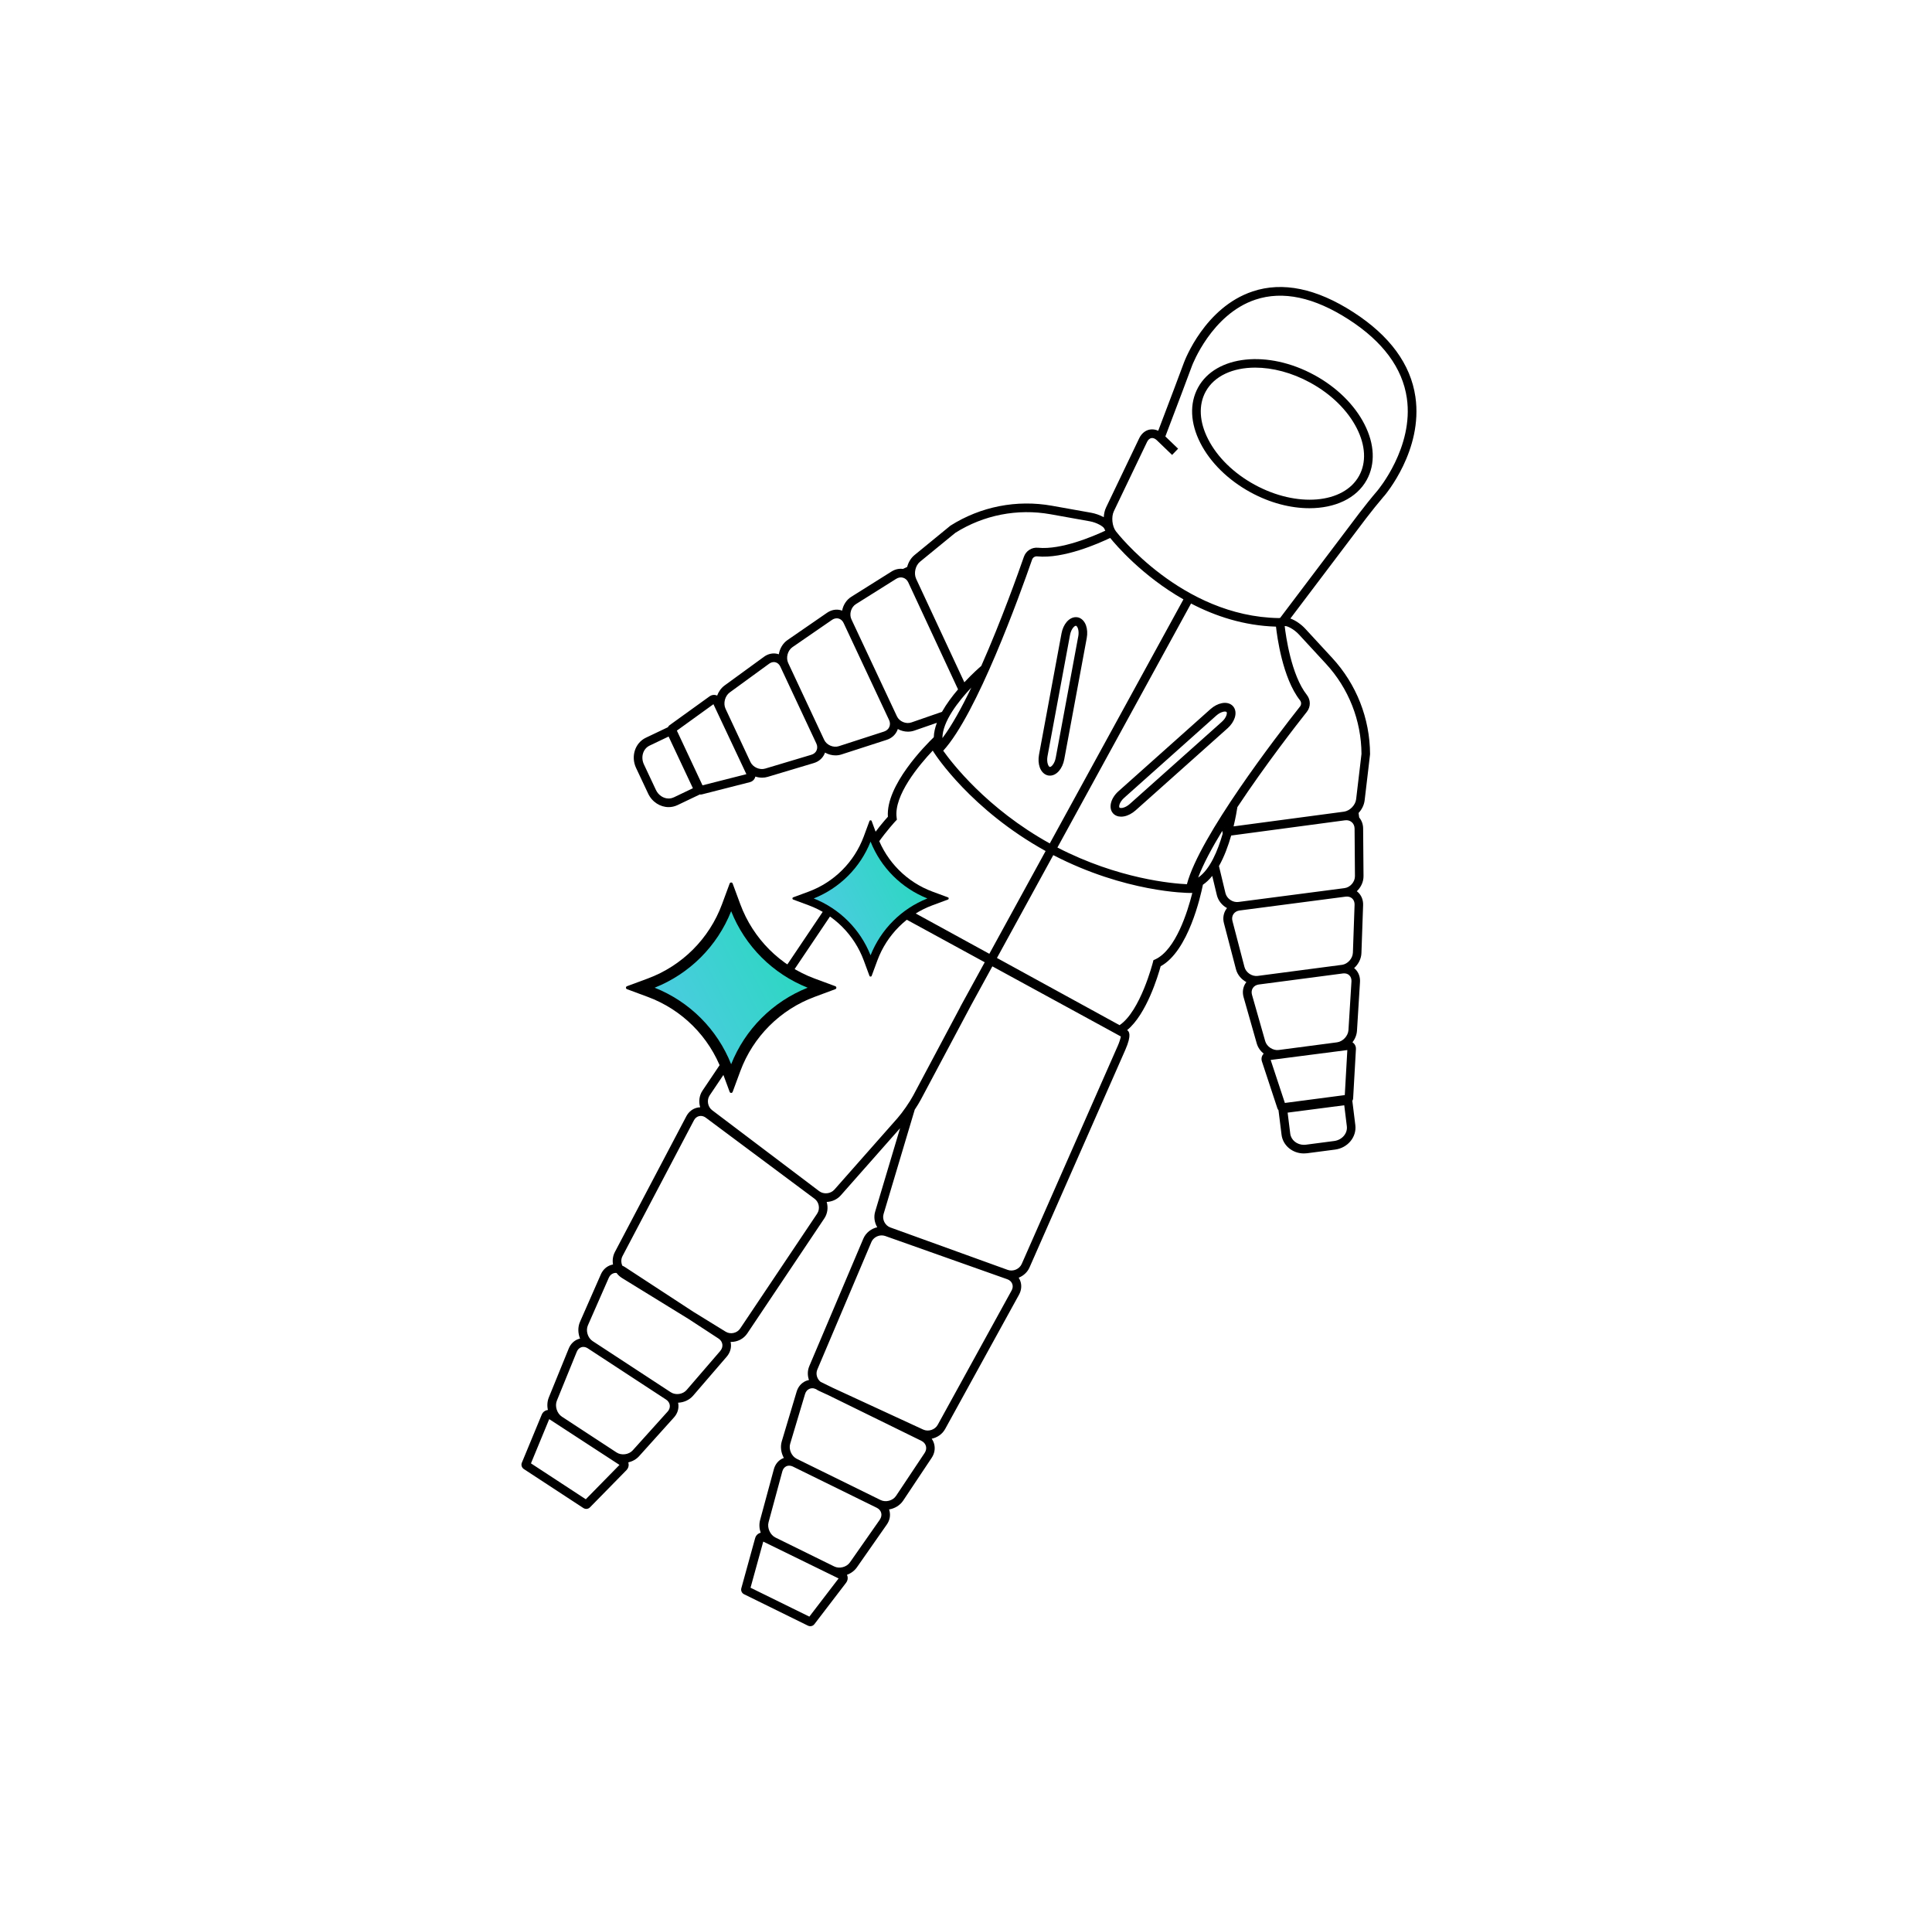 <svg width="101" height="100" viewBox="0 0 101 100" fill="none" xmlns="http://www.w3.org/2000/svg">
<g clip-path="url(#clip0_33_770)">
<path d="M68.717 19.607C66.287 18.275 63.556 18.565 62.633 20.252C62.177 21.084 62.22 22.117 62.755 23.162C63.275 24.179 64.203 25.09 65.365 25.727C66.394 26.291 67.475 26.564 68.452 26.564C69.784 26.564 70.917 26.056 71.451 25.082C71.907 24.25 71.864 23.217 71.329 22.172C70.809 21.155 69.882 20.244 68.719 19.607H68.717ZM71.053 24.865C70.249 26.334 67.794 26.543 65.582 25.331C64.497 24.737 63.636 23.894 63.158 22.957C62.693 22.05 62.648 21.166 63.029 20.469C63.482 19.643 64.457 19.215 65.617 19.215C66.519 19.215 67.532 19.473 68.5 20.003C69.586 20.597 70.447 21.44 70.925 22.377C71.389 23.285 71.435 24.168 71.053 24.865Z" fill="black"/>
<path d="M56.331 32.266C56.135 32.23 55.932 32.316 55.77 32.5C55.635 32.655 55.536 32.871 55.493 33.107L54.317 39.447C54.273 39.684 54.288 39.92 54.357 40.113C54.442 40.344 54.602 40.496 54.798 40.534C54.828 40.54 54.856 40.541 54.887 40.541C55.054 40.541 55.221 40.456 55.359 40.299C55.494 40.143 55.592 39.928 55.636 39.691L56.812 33.352C56.856 33.115 56.841 32.878 56.772 32.685C56.687 32.454 56.527 32.302 56.331 32.264V32.266ZM56.367 33.269L55.191 39.608C55.163 39.763 55.099 39.907 55.018 40C54.961 40.066 54.908 40.092 54.881 40.086C54.853 40.082 54.814 40.039 54.783 39.956C54.74 39.84 54.733 39.684 54.761 39.528L55.938 33.189C55.966 33.033 56.03 32.89 56.111 32.797C56.164 32.735 56.214 32.709 56.242 32.709C56.245 32.709 56.247 32.709 56.25 32.709C56.277 32.714 56.316 32.756 56.348 32.839C56.39 32.955 56.398 33.112 56.369 33.267L56.367 33.269Z" fill="black"/>
<path d="M58.471 41.357C58.061 41.724 57.936 42.23 58.186 42.511C58.289 42.626 58.438 42.686 58.611 42.686C58.663 42.686 58.717 42.68 58.773 42.669C58.975 42.629 59.184 42.518 59.364 42.359L64.174 38.066C64.354 37.906 64.486 37.71 64.55 37.514C64.625 37.28 64.592 37.061 64.459 36.912C64.326 36.764 64.112 36.705 63.873 36.754C63.67 36.794 63.461 36.904 63.281 37.064L58.471 41.357ZM63.96 37.198C63.989 37.192 64.014 37.191 64.035 37.191C64.079 37.191 64.109 37.201 64.121 37.215C64.139 37.235 64.145 37.293 64.118 37.378C64.081 37.495 63.992 37.625 63.873 37.729L59.062 42.022C58.945 42.128 58.806 42.202 58.685 42.226C58.599 42.242 58.542 42.23 58.524 42.211C58.474 42.155 58.531 41.911 58.773 41.697L63.583 37.404C63.701 37.298 63.839 37.224 63.96 37.2V37.198Z" fill="black"/>
<path d="M72.349 25.942C72.433 25.843 74.397 23.521 73.994 20.744C73.746 19.035 72.655 17.547 70.75 16.318C68.825 15.075 67.053 14.709 65.485 15.232C62.984 16.066 61.938 18.835 61.894 18.951C61.751 19.34 61.513 19.975 61.366 20.361L60.549 22.515C60.409 22.449 60.257 22.427 60.11 22.452C59.875 22.494 59.675 22.659 59.557 22.903L57.823 26.524C57.75 26.674 57.713 26.851 57.702 27.033C57.498 26.922 57.257 26.839 57.045 26.801L54.995 26.435C53.153 26.106 51.268 26.475 49.686 27.475L47.809 29.012C47.617 29.169 47.487 29.392 47.424 29.634L47.205 29.737C47.002 29.71 46.795 29.755 46.61 29.871L44.503 31.194C44.247 31.354 44.079 31.625 44.025 31.918C44.002 31.908 43.98 31.901 43.956 31.895C43.713 31.828 43.457 31.877 43.236 32.029L41.171 33.453C40.923 33.623 40.763 33.902 40.714 34.199C40.693 34.191 40.673 34.184 40.652 34.179C40.412 34.117 40.153 34.172 39.939 34.329L37.88 35.829C37.699 35.962 37.567 36.15 37.491 36.358C37.469 36.348 37.447 36.339 37.423 36.333C37.312 36.304 37.194 36.327 37.101 36.393L34.999 37.908C34.961 37.936 34.937 37.972 34.917 38.011L33.762 38.561C33.198 38.831 32.97 39.537 33.252 40.139L33.883 41.479C34.091 41.923 34.519 42.187 34.955 42.187C35.11 42.187 35.267 42.153 35.416 42.083L36.585 41.525C36.599 41.526 36.611 41.531 36.624 41.531C36.645 41.531 36.668 41.528 36.689 41.523L39.204 40.882C39.317 40.853 39.411 40.777 39.461 40.671C39.473 40.645 39.482 40.617 39.489 40.59C39.602 40.627 39.721 40.648 39.841 40.648C39.939 40.648 40.038 40.635 40.133 40.606L42.544 39.884C42.801 39.807 42.998 39.638 43.102 39.406C43.113 39.383 43.12 39.359 43.129 39.337C43.297 39.43 43.485 39.483 43.677 39.483C43.782 39.483 43.888 39.468 43.99 39.434L46.358 38.669C46.611 38.587 46.807 38.412 46.908 38.178C46.919 38.154 46.928 38.13 46.935 38.105C47.097 38.194 47.279 38.243 47.465 38.243C47.576 38.243 47.688 38.225 47.795 38.189L48.977 37.78C48.882 38.035 48.823 38.288 48.816 38.534C48.388 38.947 46.299 41.048 46.417 42.69C46.079 43.064 44.682 44.679 44.542 45.996C44.45 45.949 44.209 45.878 43.705 46.627L36.727 57.002C36.55 57.264 36.516 57.589 36.605 57.877C36.555 57.878 36.505 57.884 36.454 57.895C36.206 57.95 36.003 58.112 35.878 58.349L32.145 65.44C32.038 65.644 32.008 65.875 32.047 66.092C32.016 66.098 31.986 66.104 31.956 66.115C31.714 66.187 31.521 66.362 31.413 66.606L30.321 69.091C30.2 69.366 30.211 69.688 30.324 69.967C30.303 69.972 30.282 69.976 30.261 69.982C30.025 70.056 29.832 70.239 29.733 70.484L28.694 73.036C28.608 73.246 28.594 73.478 28.643 73.698C28.619 73.701 28.593 73.704 28.569 73.712C28.457 73.746 28.367 73.828 28.323 73.936L27.281 76.454C27.231 76.573 27.275 76.712 27.384 76.785L30.5 78.825C30.546 78.855 30.597 78.869 30.648 78.869C30.719 78.869 30.788 78.841 30.84 78.789L32.753 76.839C32.836 76.754 32.877 76.637 32.863 76.519C32.86 76.491 32.854 76.463 32.845 76.436C33.061 76.387 33.261 76.278 33.409 76.114L35.234 74.087C35.413 73.888 35.493 73.641 35.462 73.39C35.459 73.366 35.454 73.342 35.448 73.318C35.745 73.306 36.038 73.179 36.234 72.951L37.992 70.91C38.165 70.708 38.242 70.457 38.206 70.206C38.203 70.183 38.198 70.162 38.192 70.139C38.201 70.139 38.212 70.141 38.221 70.141C38.55 70.141 38.874 69.984 39.066 69.696L43.093 63.685C43.267 63.427 43.301 63.109 43.217 62.824C43.493 62.812 43.764 62.696 43.954 62.48L47.053 58.971L45.752 63.328C45.667 63.608 45.717 63.905 45.86 64.147C45.545 64.218 45.263 64.433 45.132 64.745L42.309 71.403C42.208 71.641 42.209 71.9 42.291 72.131C42.235 72.143 42.179 72.16 42.125 72.182C41.894 72.284 41.724 72.481 41.647 72.737L40.869 75.337C40.783 75.625 40.833 75.943 40.979 76.206C40.959 76.213 40.938 76.219 40.919 76.228C40.694 76.329 40.525 76.536 40.456 76.792L39.736 79.451C39.678 79.669 39.693 79.902 39.767 80.114C39.742 80.12 39.718 80.126 39.696 80.137C39.589 80.185 39.51 80.277 39.479 80.389L38.755 83.014C38.72 83.139 38.781 83.272 38.897 83.329L42.241 84.973C42.279 84.991 42.32 85 42.36 85C42.442 85 42.522 84.962 42.574 84.894L44.235 82.724C44.307 82.629 44.333 82.509 44.306 82.393C44.3 82.365 44.289 82.338 44.277 82.313C44.485 82.237 44.67 82.103 44.797 81.922L46.359 79.687C46.513 79.469 46.563 79.212 46.5 78.968C46.494 78.944 46.486 78.921 46.477 78.897C46.77 78.849 47.045 78.689 47.213 78.439L48.707 76.197C48.855 75.975 48.9 75.717 48.834 75.471C48.807 75.372 48.763 75.281 48.706 75.2C48.997 75.139 49.262 74.962 49.41 74.692L53.272 67.671C53.401 67.435 53.423 67.176 53.334 66.941C53.312 66.885 53.285 66.832 53.254 66.784C53.499 66.686 53.711 66.499 53.821 66.247L58.825 54.883C59.184 54.068 59.017 53.902 58.923 53.844C59.943 53.006 60.544 50.987 60.676 50.504C62.123 49.719 62.769 46.828 62.885 46.244C63.063 46.124 63.226 45.964 63.373 45.782L63.613 46.784C63.684 47.078 63.886 47.323 64.145 47.464C64.129 47.484 64.114 47.504 64.1 47.525C63.959 47.736 63.916 47.994 63.984 48.252L64.613 50.66C64.688 50.951 64.897 51.192 65.157 51.334C65.142 51.353 65.127 51.371 65.114 51.392C64.975 51.604 64.939 51.863 65.011 52.119L65.7 54.541C65.76 54.752 65.892 54.936 66.062 55.073C66.043 55.094 66.023 55.117 66.008 55.141C65.946 55.241 65.931 55.361 65.967 55.471L66.781 57.937C66.793 57.972 66.813 58 66.836 58.026L66.996 59.311C67.066 59.878 67.572 60.289 68.163 60.289C68.217 60.289 68.273 60.286 68.329 60.279L69.797 60.087C70.456 60.001 70.93 59.428 70.853 58.809L70.696 57.539C70.719 57.501 70.737 57.46 70.738 57.415L70.885 54.829C70.891 54.715 70.847 54.603 70.762 54.525C70.744 54.508 70.725 54.494 70.704 54.481C70.839 54.304 70.927 54.092 70.94 53.867L71.097 51.325C71.114 51.059 71.019 50.81 70.839 50.643C70.823 50.628 70.806 50.614 70.79 50.602C71.013 50.4 71.162 50.115 71.172 49.815L71.26 47.307C71.269 47.039 71.172 46.798 70.986 46.629C70.967 46.612 70.948 46.597 70.93 46.584C71.145 46.38 71.284 46.094 71.281 45.791L71.261 43.304C71.26 43.085 71.186 42.886 71.055 42.729L71.023 42.493C71.194 42.309 71.311 42.076 71.34 41.831L71.533 40.198C71.593 39.69 71.623 39.431 71.623 39.421C71.616 37.55 70.912 35.761 69.642 34.386L68.229 32.855C68.03 32.64 67.733 32.427 67.458 32.329L71.408 27.104C71.655 26.777 72.076 26.255 72.344 25.942H72.349ZM66.706 32.754C66.759 33.238 67.042 35.44 67.962 36.606C68.036 36.701 68.037 36.83 67.965 36.924C66.726 38.494 62.713 43.708 62.048 46.217C61.323 46.184 58.474 45.949 55.279 44.299L62.265 31.545C63.526 32.204 65.026 32.703 66.707 32.754H66.706ZM64.001 43.26C64.001 43.26 64.004 43.254 64.007 43.251C64.007 43.254 64.005 43.257 64.005 43.26H64.002H64.001ZM54.879 44.085C51.58 42.259 49.742 39.851 49.309 39.239C51.066 37.328 53.299 31.139 53.955 29.25C53.994 29.138 54.104 29.069 54.223 29.081C55.602 29.218 57.443 28.402 58.037 28.117C58.332 28.482 59.714 30.103 61.867 31.329L54.879 44.087V44.085ZM49.267 38.58C49.267 37.711 50.107 36.651 50.779 35.938C50.273 36.993 49.752 37.937 49.267 38.58ZM48.096 29.361L49.941 27.851C51.425 26.916 53.19 26.572 54.917 26.879L56.966 27.246C57.345 27.314 57.673 27.516 57.725 27.621L57.782 27.738C57.165 28.027 55.476 28.751 54.269 28.63C53.94 28.597 53.635 28.791 53.527 29.101C53.258 29.876 52.352 32.432 51.298 34.808C51.21 34.882 50.841 35.205 50.414 35.663L47.891 30.25V30.247C47.762 29.963 47.855 29.559 48.096 29.361ZM35.22 41.677C35.136 41.716 35.047 41.737 34.955 41.737C34.679 41.737 34.419 41.562 34.291 41.291L33.661 39.95C33.485 39.573 33.616 39.136 33.957 38.973L34.953 38.498L36.223 41.2L35.222 41.678L35.22 41.677ZM36.725 41.048L35.385 38.188L37.297 36.808L39.019 40.465L36.725 41.048ZM42.689 39.222C42.641 39.332 42.543 39.413 42.415 39.451L40.003 40.173C39.712 40.261 39.359 40.103 39.231 39.828L37.928 37.043C37.799 36.764 37.898 36.376 38.147 36.194L40.206 34.694C40.284 34.636 40.37 34.606 40.454 34.606C40.483 34.606 40.512 34.609 40.54 34.617C40.647 34.644 40.735 34.722 40.791 34.837C40.791 34.84 40.792 34.843 40.794 34.844L42.677 38.863C42.733 38.984 42.737 39.11 42.689 39.219V39.222ZM46.491 37.998C46.441 38.111 46.344 38.195 46.216 38.237L43.849 39.003C43.564 39.095 43.215 38.944 43.087 38.673L41.205 34.654C41.205 34.654 41.202 34.648 41.201 34.645C41.077 34.369 41.18 33.997 41.428 33.825L43.494 32.401C43.573 32.347 43.659 32.319 43.743 32.319C43.776 32.319 43.808 32.323 43.84 32.331C43.953 32.361 44.046 32.444 44.102 32.564L46.478 37.633C46.536 37.755 46.54 37.884 46.491 37.998ZM47.644 37.761C47.362 37.859 47.017 37.712 46.89 37.443L44.511 32.373C44.383 32.101 44.489 31.736 44.744 31.577L46.851 30.254C46.966 30.182 47.094 30.162 47.211 30.197C47.329 30.232 47.424 30.317 47.481 30.438C47.481 30.438 47.481 30.441 47.483 30.443L50.084 36.033C49.782 36.386 49.479 36.79 49.244 37.207L47.644 37.761ZM46.813 42.922L46.887 42.844L46.874 42.737C46.718 41.574 48.048 39.988 48.761 39.233L48.826 39.335C48.903 39.457 50.764 42.325 54.662 44.482L51.72 49.854L44.98 46.163C45.01 44.856 46.795 42.942 46.813 42.922ZM30.624 78.364L27.757 76.488L28.712 74.176L32.385 76.569L30.624 78.364ZM34.901 73.782L33.076 75.809C32.872 76.035 32.486 76.085 32.233 75.919L29.372 74.046C29.115 73.877 28.995 73.494 29.112 73.209L30.151 70.658C30.2 70.536 30.286 70.45 30.395 70.417C30.428 70.406 30.463 70.402 30.497 70.402C30.571 70.402 30.648 70.426 30.721 70.471C30.724 70.474 30.727 70.475 30.731 70.478L34.819 73.153C34.931 73.226 35 73.332 35.015 73.449C35.03 73.567 34.989 73.686 34.901 73.785V73.782ZM37.653 70.613L35.894 72.654C35.698 72.882 35.32 72.936 35.068 72.772L30.981 70.097C30.981 70.097 30.975 70.094 30.972 70.091C30.722 69.922 30.613 69.55 30.734 69.274L31.826 66.788C31.879 66.666 31.971 66.582 32.082 66.549C32.117 66.538 32.152 66.534 32.188 66.534C32.203 66.534 32.218 66.535 32.233 66.537C32.308 66.641 32.405 66.731 32.518 66.801L36.007 68.948L37.562 69.964C37.675 70.038 37.746 70.145 37.763 70.266C37.779 70.386 37.742 70.51 37.653 70.611V70.613ZM42.721 63.432L38.693 69.442C38.532 69.684 38.185 69.759 37.938 69.607L36.247 68.566L32.675 66.231C32.63 66.2 32.581 66.176 32.533 66.155C32.464 65.995 32.461 65.808 32.544 65.652L36.276 58.56C36.338 58.442 36.436 58.362 36.552 58.337C36.579 58.331 36.608 58.328 36.635 58.328C36.724 58.328 36.814 58.359 36.896 58.419L42.588 62.661C42.822 62.836 42.882 63.188 42.721 63.43V63.432ZM46.919 58.444L43.619 62.18C43.425 62.402 43.06 62.438 42.825 62.26L37.229 58.029C36.995 57.852 36.936 57.498 37.099 57.255L44.078 46.881C44.23 46.654 44.36 46.516 44.432 46.453C44.578 46.532 44.856 46.683 45.138 46.837L51.479 50.296L50.393 52.278L50.373 52.314L50.194 52.641H50.199L47.742 57.257C47.557 57.605 47.18 58.148 46.919 58.444ZM42.311 84.499L39.236 82.988L39.901 80.577L43.84 82.503L42.311 84.499ZM45.995 79.43L44.432 81.664C44.259 81.913 43.88 82.01 43.609 81.876L40.54 80.366C40.264 80.23 40.098 79.864 40.178 79.567L40.898 76.908C40.932 76.782 41.008 76.685 41.11 76.638C41.21 76.593 41.327 76.599 41.444 76.652C41.447 76.652 41.448 76.655 41.451 76.656L45.836 78.81C45.955 78.869 46.037 78.964 46.067 79.078C46.097 79.193 46.07 79.317 45.995 79.427V79.43ZM48.336 75.946L46.842 78.189C46.675 78.439 46.307 78.538 46.037 78.406L41.653 76.251C41.65 76.249 41.647 76.248 41.644 76.246C41.376 76.109 41.222 75.753 41.308 75.464L42.086 72.864C42.124 72.737 42.203 72.641 42.312 72.594C42.359 72.573 42.41 72.562 42.463 72.562C42.528 72.562 42.596 72.579 42.662 72.611C42.71 72.645 42.763 72.675 42.819 72.701L43.328 72.936L48.169 75.311C48.289 75.37 48.374 75.468 48.406 75.586C48.437 75.704 48.413 75.83 48.339 75.942L48.336 75.946ZM52.883 67.454L49.021 74.475C48.879 74.732 48.534 74.846 48.265 74.723L43.52 72.532L42.899 72.228C42.709 72.077 42.63 71.81 42.73 71.579L45.553 64.922C45.643 64.709 45.866 64.573 46.094 64.573C46.154 64.573 46.216 64.584 46.275 64.603L52.658 66.864C52.783 66.908 52.875 66.994 52.917 67.104C52.96 67.214 52.948 67.337 52.883 67.455V67.454ZM58.418 54.701L53.413 66.065C53.294 66.335 52.961 66.476 52.685 66.377L46.543 64.157C46.267 64.058 46.106 63.736 46.191 63.456L47.818 58.008H47.815C47.943 57.815 48.06 57.625 48.143 57.468L50.778 52.52L51.878 50.51L57.903 53.796C58.179 53.947 58.449 54.095 58.595 54.175C58.578 54.271 58.528 54.454 58.42 54.701H58.418ZM60.395 50.144L60.297 50.189L60.272 50.293C60.266 50.319 59.616 52.854 58.528 53.584L52.118 50.072L55.063 44.696C58.836 46.648 62.071 46.674 62.226 46.674H62.331C62.077 47.684 61.458 49.649 60.397 50.144H60.395ZM62.636 45.87C62.895 45.178 63.351 44.328 63.898 43.428L63.918 43.577C63.667 44.45 63.257 45.453 62.636 45.87ZM63.723 45.27C64.004 44.774 64.212 44.197 64.363 43.672L70.314 42.876C70.314 42.876 70.319 42.876 70.32 42.876C70.453 42.859 70.575 42.894 70.667 42.974C70.761 43.055 70.812 43.173 70.814 43.308L70.833 45.795C70.836 46.095 70.586 46.382 70.289 46.421L64.737 47.145C64.441 47.182 64.132 46.971 64.063 46.68L63.725 45.272L63.723 45.27ZM66.427 55.402L70.435 54.885L70.302 57.239L67.17 57.65L66.427 55.402ZM69.746 59.639L68.277 59.831C68.241 59.835 68.205 59.839 68.169 59.839C67.801 59.839 67.492 59.588 67.451 59.256L67.314 58.156L70.274 57.771L70.409 58.866C70.456 59.24 70.158 59.587 69.745 59.639H69.746ZM70.271 50.877C70.375 50.877 70.467 50.91 70.535 50.975C70.618 51.052 70.658 51.166 70.651 51.297L70.494 53.84C70.476 54.148 70.201 54.44 69.897 54.481L66.848 54.882C66.548 54.921 66.223 54.708 66.141 54.417L65.451 51.996C65.415 51.867 65.43 51.741 65.497 51.641C65.563 51.542 65.671 51.477 65.803 51.459L70.203 50.881C70.203 50.881 70.21 50.881 70.213 50.88C70.231 50.878 70.25 50.877 70.268 50.877H70.271ZM70.725 49.799C70.714 50.1 70.455 50.388 70.156 50.432C70.153 50.432 70.15 50.432 70.146 50.432L65.747 51.01C65.448 51.047 65.135 50.836 65.058 50.545L64.429 48.137C64.394 48.007 64.414 47.879 64.483 47.776C64.553 47.674 64.664 47.609 64.797 47.591L70.348 46.866C70.479 46.849 70.6 46.882 70.687 46.961C70.773 47.039 70.818 47.155 70.814 47.289L70.726 49.797L70.725 49.799ZM67.178 32.724C67.293 32.712 67.641 32.88 67.902 33.161L69.315 34.692C70.504 35.98 71.165 37.655 71.175 39.407L70.895 41.775C70.859 42.084 70.569 42.38 70.26 42.425H70.257L64.488 43.194C64.602 42.717 64.664 42.337 64.687 42.188C66.128 40.009 67.81 37.848 68.321 37.203C68.525 36.945 68.523 36.584 68.32 36.324C67.499 35.285 67.219 33.223 67.161 32.729L67.164 32.724H67.18H67.178ZM66.919 32.299L66.845 32.306C61.767 32.222 58.37 27.811 58.335 27.768C58.138 27.505 58.088 27.017 58.23 26.72L59.964 23.101C60.018 22.988 60.098 22.915 60.19 22.898C60.204 22.895 60.217 22.895 60.232 22.895C60.312 22.895 60.395 22.935 60.474 23.009L61.274 23.779L61.588 23.453L60.922 22.812L61.79 20.523C61.938 20.134 62.176 19.5 62.319 19.109C62.33 19.082 63.339 16.425 65.631 15.662C67.062 15.185 68.701 15.535 70.506 16.699C72.294 17.853 73.317 19.236 73.546 20.807C73.92 23.38 72.025 25.626 72.006 25.649C71.732 25.967 71.304 26.499 71.052 26.833L66.92 32.3L66.919 32.299Z" fill="black"/>
</g>
<path d="M38.286 47.17L38.614 48.055C39.159 49.528 40.321 50.69 41.794 51.235L42.679 51.563C42.738 51.584 42.738 51.668 42.679 51.689L41.794 52.017C40.321 52.562 39.159 53.724 38.614 55.197L38.286 56.082C38.264 56.141 38.181 56.141 38.16 56.082L37.832 55.197C37.287 53.724 36.125 52.562 34.652 52.017L33.767 51.689C33.708 51.668 33.708 51.584 33.767 51.563L34.652 51.235C36.125 50.69 37.287 49.528 37.832 48.055L38.16 47.17C38.181 47.111 38.264 47.111 38.286 47.17Z" fill="url(#paint0_linear_33_770)"/>
<path d="M38.223 47.627C38.951 49.455 40.395 50.899 42.223 51.626C40.395 52.354 38.951 53.798 38.223 55.626C37.495 53.798 36.051 52.354 34.223 51.626C36.051 50.899 37.495 49.455 38.223 47.627ZM38.223 46.126C38.191 46.126 38.159 46.144 38.145 46.18L37.745 47.262C37.079 49.062 35.659 50.482 33.858 51.148L32.777 51.548C32.705 51.575 32.705 51.677 32.777 51.703L33.858 52.104C35.659 52.77 37.079 54.19 37.745 55.99L38.145 57.072C38.158 57.108 38.191 57.126 38.223 57.126C38.255 57.126 38.287 57.108 38.301 57.072L38.701 55.99C39.367 54.19 40.787 52.77 42.588 52.104L43.669 51.703C43.741 51.677 43.741 51.575 43.669 51.548L42.588 51.148C40.787 50.482 39.367 49.062 38.701 47.262L38.301 46.18C38.288 46.144 38.255 46.126 38.223 46.126Z" fill="black"/>
<path d="M45.558 43.651L45.801 44.308C46.206 45.403 47.069 46.266 48.163 46.671L48.821 46.914C48.864 46.93 48.864 46.992 48.821 47.008L48.163 47.251C47.069 47.656 46.206 48.519 45.801 49.614L45.558 50.271C45.542 50.315 45.48 50.315 45.464 50.271L45.22 49.614C44.816 48.519 43.953 47.656 42.858 47.251L42.201 47.008C42.157 46.992 42.157 46.93 42.201 46.914L42.858 46.671C43.953 46.266 44.816 45.403 45.22 44.308L45.464 43.651C45.48 43.607 45.542 43.607 45.558 43.651Z" fill="url(#paint1_linear_33_770)"/>
<path d="M45.511 43.99C46.051 45.348 47.124 46.42 48.482 46.961C47.124 47.501 46.051 48.574 45.511 49.932C44.971 48.574 43.898 47.501 42.54 46.961C43.898 46.42 44.971 45.348 45.511 43.99ZM45.511 42.875C45.487 42.875 45.463 42.888 45.453 42.915L45.156 43.719C44.661 45.056 43.606 46.111 42.269 46.606L41.465 46.903C41.412 46.923 41.412 46.998 41.465 47.018L42.269 47.316C43.606 47.81 44.661 48.865 45.156 50.203L45.453 51.006C45.463 51.033 45.487 51.046 45.511 51.046C45.535 51.046 45.559 51.033 45.569 51.006L45.866 50.203C46.361 48.865 47.416 47.81 48.753 47.316L49.557 47.018C49.61 46.998 49.61 46.923 49.557 46.903L48.753 46.606C47.416 46.111 46.361 45.056 45.866 43.719L45.569 42.915C45.559 42.888 45.535 42.875 45.511 42.875Z" fill="black"/>
<defs>
<linearGradient id="paint0_linear_33_770" x1="42.323" y1="47.468" x2="32.549" y2="52.386" gradientUnits="userSpaceOnUse">
<stop stop-color="#25DABA"/>
<stop offset="1" stop-color="#52C9E7"/>
</linearGradient>
<linearGradient id="paint1_linear_33_770" x1="48.557" y1="43.872" x2="41.296" y2="47.525" gradientUnits="userSpaceOnUse">
<stop stop-color="#25DABA"/>
<stop offset="1" stop-color="#52C9E7"/>
</linearGradient>
<clipPath id="clip0_33_770">
<rect width="46.787" height="70" fill="white" transform="translate(27.261 15)"/>
</clipPath>
</defs>
</svg>
